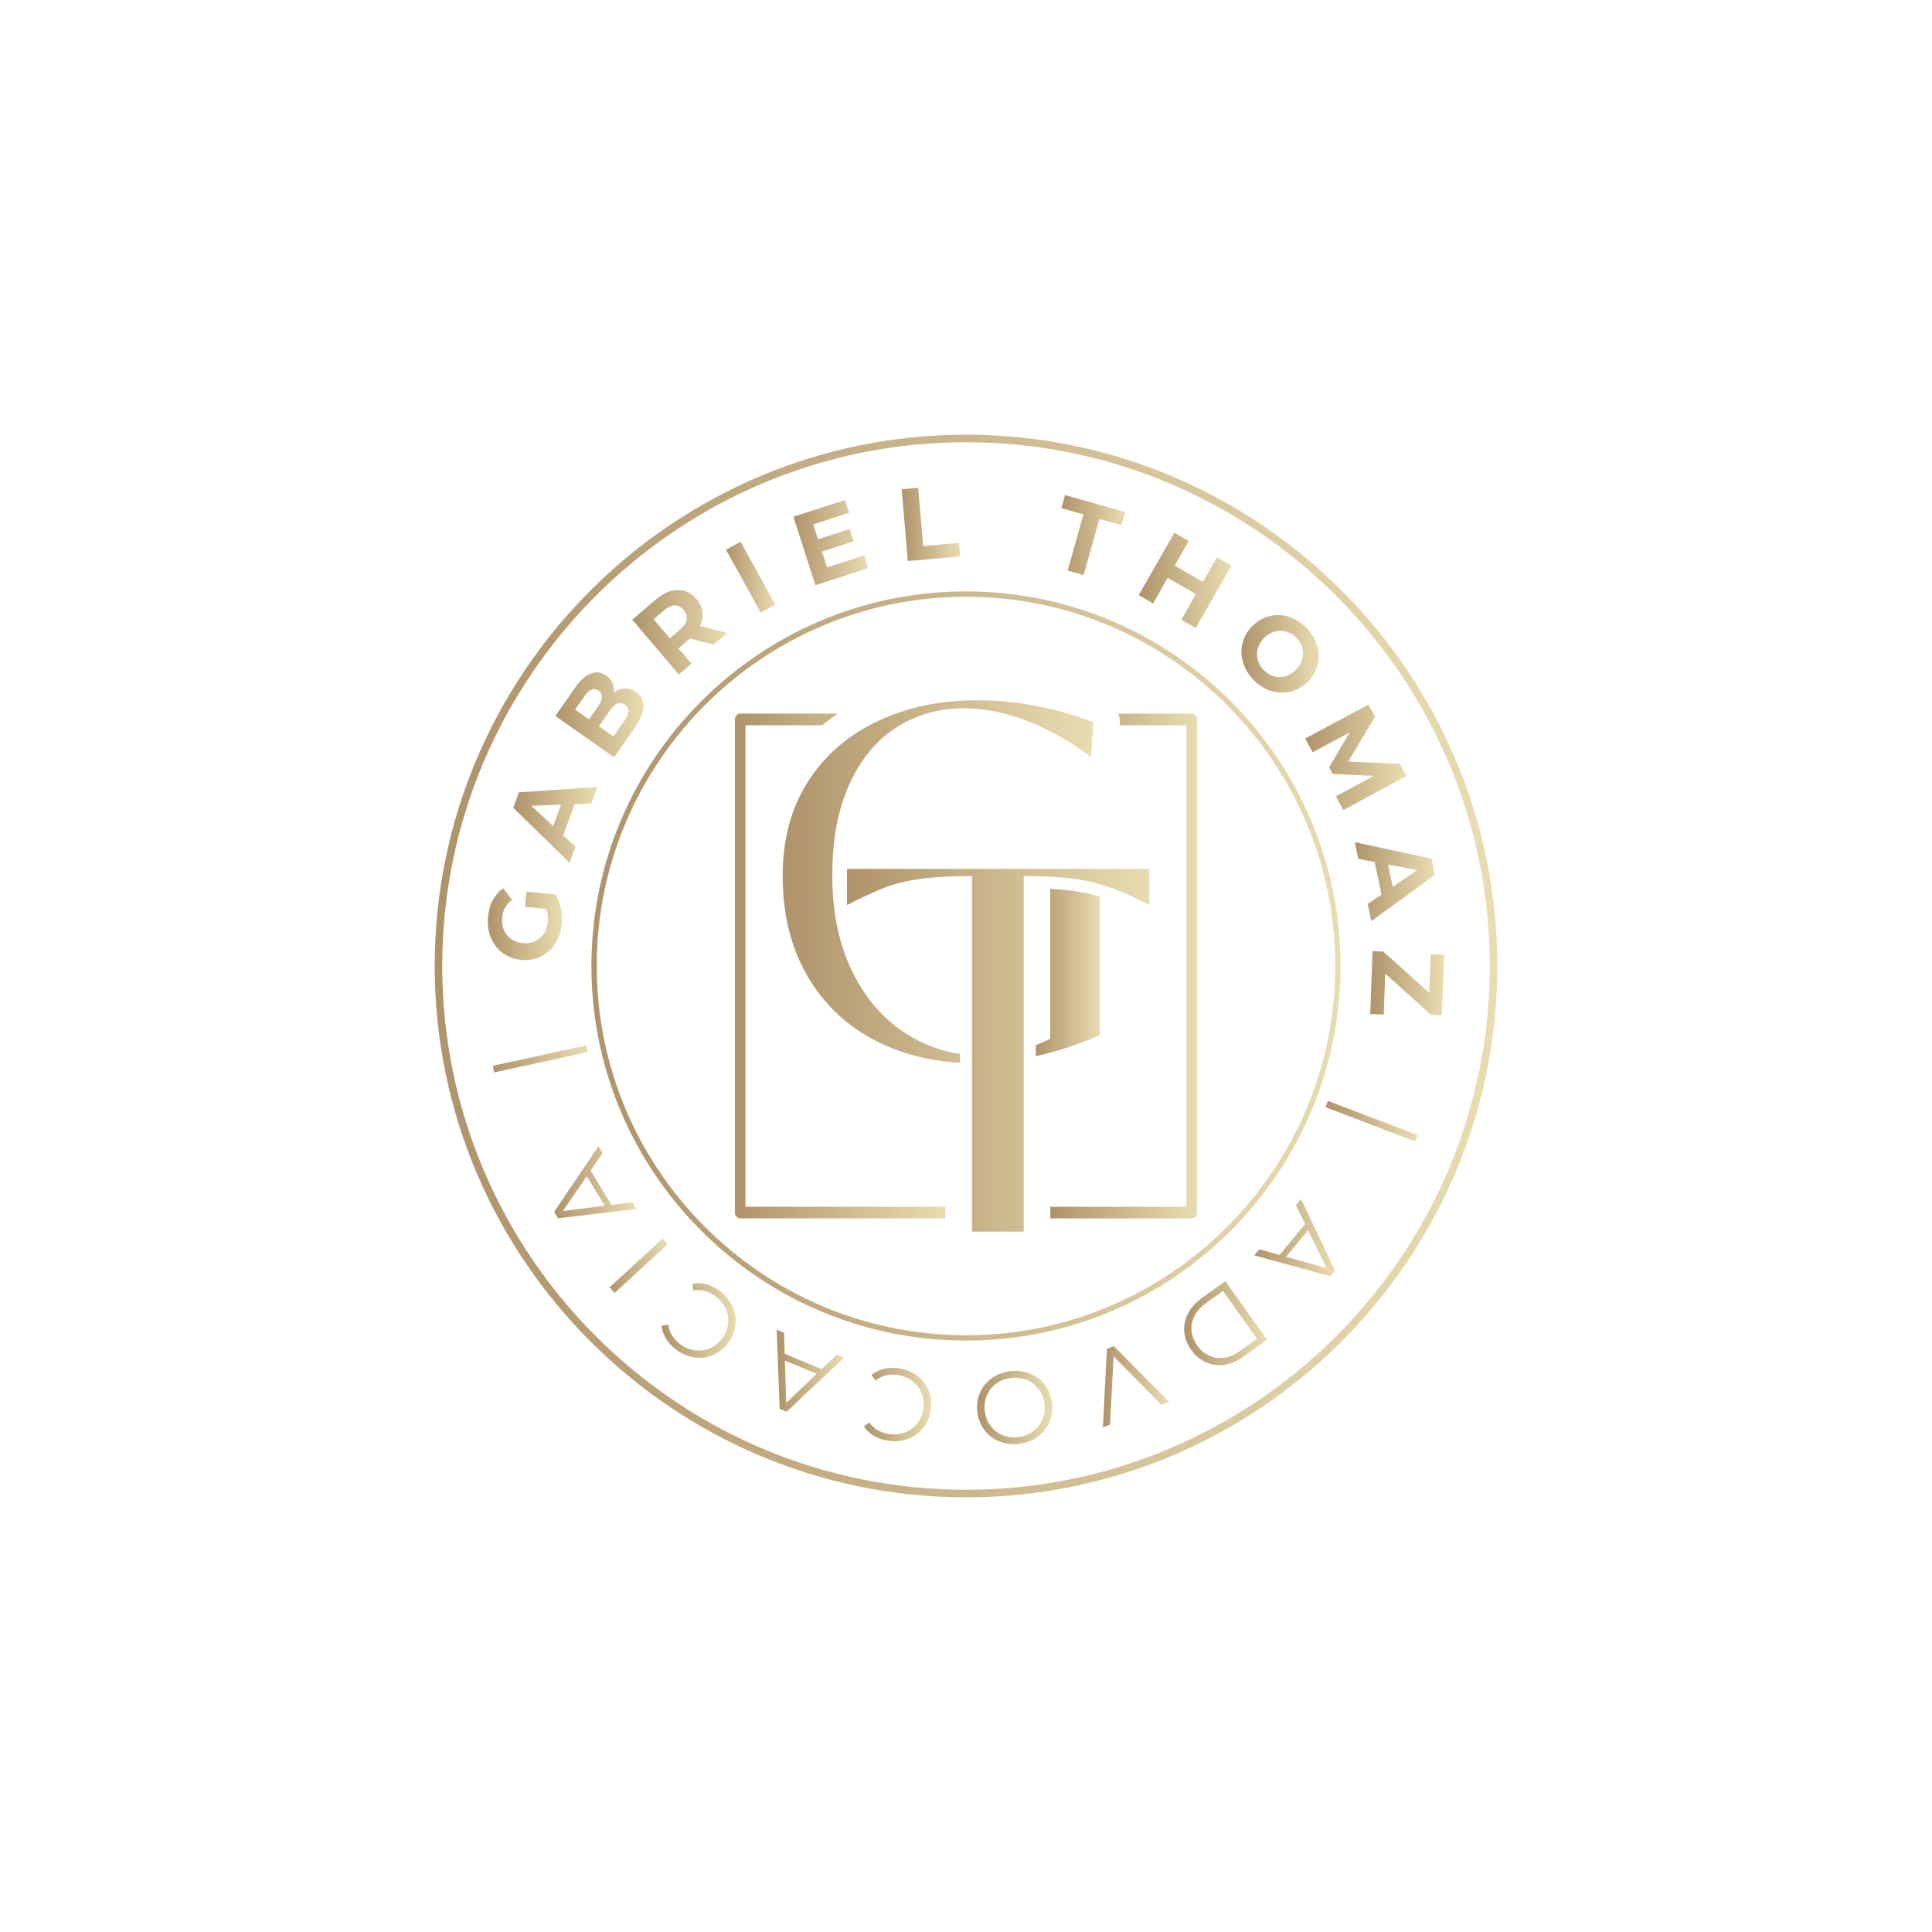 <?xml version="1.0" encoding="UTF-8"?>
<svg id="Camada_1" data-name="Camada 1" xmlns="http://www.w3.org/2000/svg" xmlns:xlink="http://www.w3.org/1999/xlink" viewBox="0 0 1000 1000">
  <defs>
    <style>
      .cls-1 {
        fill: url(#Gradiente_sem_nome_5-28);
      }

      .cls-1, .cls-2, .cls-3, .cls-4, .cls-5, .cls-6, .cls-7, .cls-8, .cls-9, .cls-10, .cls-11, .cls-12, .cls-13, .cls-14, .cls-15, .cls-16, .cls-17, .cls-18, .cls-19, .cls-20, .cls-21, .cls-22, .cls-23, .cls-24, .cls-25, .cls-26, .cls-27, .cls-28, .cls-29, .cls-30, .cls-31 {
        stroke-width: 0px;
      }

      .cls-2 {
        fill: url(#Gradiente_sem_nome_5-2);
      }

      .cls-3 {
        fill: url(#Gradiente_sem_nome_5-4);
      }

      .cls-4 {
        fill: url(#Gradiente_sem_nome_5-13);
      }

      .cls-5 {
        fill: url(#Gradiente_sem_nome_5-24);
      }

      .cls-6 {
        fill: url(#Gradiente_sem_nome_5-29);
      }

      .cls-7 {
        fill: url(#Gradiente_sem_nome_5-12);
      }

      .cls-8 {
        fill: url(#Gradiente_sem_nome_5-10);
      }

      .cls-9 {
        fill: url(#Gradiente_sem_nome_5-27);
      }

      .cls-10 {
        fill: url(#Gradiente_sem_nome_5-3);
      }

      .cls-11 {
        fill: url(#Gradiente_sem_nome_5-15);
      }

      .cls-12 {
        fill: url(#Gradiente_sem_nome_5-5);
      }

      .cls-13 {
        fill: url(#Gradiente_sem_nome_5-8);
      }

      .cls-14 {
        fill: url(#Gradiente_sem_nome_5-7);
      }

      .cls-15 {
        fill: url(#Gradiente_sem_nome_5-9);
      }

      .cls-16 {
        fill: url(#Gradiente_sem_nome_5-16);
      }

      .cls-17 {
        fill: url(#Gradiente_sem_nome_5-22);
      }

      .cls-18 {
        fill: url(#Gradiente_sem_nome_5-17);
      }

      .cls-19 {
        fill: url(#Gradiente_sem_nome_5-23);
      }

      .cls-20 {
        fill: url(#Gradiente_sem_nome_5-21);
      }

      .cls-21 {
        fill: url(#Gradiente_sem_nome_5-19);
      }

      .cls-22 {
        fill: url(#Gradiente_sem_nome_5);
      }

      .cls-23 {
        fill: url(#Gradiente_sem_nome_5-26);
      }

      .cls-24 {
        fill: url(#Gradiente_sem_nome_5-20);
      }

      .cls-25 {
        fill: url(#Gradiente_sem_nome_5-6);
      }

      .cls-26 {
        fill: url(#Gradiente_sem_nome_5-11);
      }

      .cls-27 {
        fill: url(#Gradiente_sem_nome_5-30);
      }

      .cls-28 {
        fill: url(#Gradiente_sem_nome_5-31);
      }

      .cls-29 {
        fill: url(#Gradiente_sem_nome_5-14);
      }

      .cls-30 {
        fill: url(#Gradiente_sem_nome_5-25);
      }

      .cls-31 {
        fill: url(#Gradiente_sem_nome_5-18);
      }
    </style>
    <linearGradient id="Gradiente_sem_nome_5" data-name="Gradiente sem nome 5" x1="380.38" y1="500" x2="489.38" y2="500" gradientUnits="userSpaceOnUse">
      <stop offset="0" stop-color="#af936a"/>
      <stop offset="1" stop-color="#e9dcb1"/>
    </linearGradient>
    <linearGradient id="Gradiente_sem_nome_5-2" data-name="Gradiente sem nome 5" x1="543.63" x2="619.63" xlink:href="#Gradiente_sem_nome_5"/>
    <linearGradient id="Gradiente_sem_nome_5-3" data-name="Gradiente sem nome 5" x1="405.12" y1="456.29" x2="565.92" y2="456.29" xlink:href="#Gradiente_sem_nome_5"/>
    <linearGradient id="Gradiente_sem_nome_5-4" data-name="Gradiente sem nome 5" x1="536.14" y1="503.37" x2="569.26" y2="503.37" xlink:href="#Gradiente_sem_nome_5"/>
    <linearGradient id="Gradiente_sem_nome_5-5" data-name="Gradiente sem nome 5" x1="438.4" y1="543.61" x2="594.88" y2="543.61" xlink:href="#Gradiente_sem_nome_5"/>
    <linearGradient id="Gradiente_sem_nome_5-6" data-name="Gradiente sem nome 5" x1="252.5" y1="478.32" x2="290.91" y2="478.32" xlink:href="#Gradiente_sem_nome_5"/>
    <linearGradient id="Gradiente_sem_nome_5-7" data-name="Gradiente sem nome 5" x1="265.66" y1="426.96" x2="309.16" y2="426.96" xlink:href="#Gradiente_sem_nome_5"/>
    <linearGradient id="Gradiente_sem_nome_5-8" data-name="Gradiente sem nome 5" x1="287.49" y1="370.01" x2="333.07" y2="370.01" xlink:href="#Gradiente_sem_nome_5"/>
    <linearGradient id="Gradiente_sem_nome_5-9" data-name="Gradiente sem nome 5" x1="327.25" y1="327.24" x2="376.35" y2="327.24" xlink:href="#Gradiente_sem_nome_5"/>
    <linearGradient id="Gradiente_sem_nome_5-10" data-name="Gradiente sem nome 5" x1="375.78" y1="298.74" x2="401.3" y2="298.74" xlink:href="#Gradiente_sem_nome_5"/>
    <linearGradient id="Gradiente_sem_nome_5-11" data-name="Gradiente sem nome 5" x1="410.67" y1="280.87" x2="449.4" y2="280.87" xlink:href="#Gradiente_sem_nome_5"/>
    <linearGradient id="Gradiente_sem_nome_5-12" data-name="Gradiente sem nome 5" x1="466.7" y1="271.43" x2="496.95" y2="271.43" xlink:href="#Gradiente_sem_nome_5"/>
    <linearGradient id="Gradiente_sem_nome_5-13" data-name="Gradiente sem nome 5" x1="549.37" y1="276.96" x2="582.38" y2="276.96" xlink:href="#Gradiente_sem_nome_5"/>
    <linearGradient id="Gradiente_sem_nome_5-14" data-name="Gradiente sem nome 5" x1="589.41" y1="300.38" x2="637.39" y2="300.38" xlink:href="#Gradiente_sem_nome_5"/>
    <linearGradient id="Gradiente_sem_nome_5-15" data-name="Gradiente sem nome 5" x1="642.57" y1="338.44" x2="682.54" y2="338.44" xlink:href="#Gradiente_sem_nome_5"/>
    <linearGradient id="Gradiente_sem_nome_5-16" data-name="Gradiente sem nome 5" x1="675.6" y1="392" x2="727.96" y2="392" xlink:href="#Gradiente_sem_nome_5"/>
    <linearGradient id="Gradiente_sem_nome_5-17" data-name="Gradiente sem nome 5" x1="701.24" y1="456.34" x2="742.69" y2="456.34" xlink:href="#Gradiente_sem_nome_5"/>
    <linearGradient id="Gradiente_sem_nome_5-18" data-name="Gradiente sem nome 5" x1="709.23" y1="508.89" x2="747.5" y2="508.89" xlink:href="#Gradiente_sem_nome_5"/>
    <linearGradient id="Gradiente_sem_nome_5-19" data-name="Gradiente sem nome 5" x1="686.09" y1="580.3" x2="733.69" y2="580.3" xlink:href="#Gradiente_sem_nome_5"/>
    <linearGradient id="Gradiente_sem_nome_5-20" data-name="Gradiente sem nome 5" x1="649.2" y1="640.59" x2="691.04" y2="640.59" xlink:href="#Gradiente_sem_nome_5"/>
    <linearGradient id="Gradiente_sem_nome_5-21" data-name="Gradiente sem nome 5" x1="612.92" y1="684.85" x2="655.8" y2="684.85" xlink:href="#Gradiente_sem_nome_5"/>
    <linearGradient id="Gradiente_sem_nome_5-22" data-name="Gradiente sem nome 5" x1="570.86" y1="717.78" x2="605.15" y2="717.78" xlink:href="#Gradiente_sem_nome_5"/>
    <linearGradient id="Gradiente_sem_nome_5-23" data-name="Gradiente sem nome 5" x1="505.7" y1="728.53" x2="544.66" y2="728.53" xlink:href="#Gradiente_sem_nome_5"/>
    <linearGradient id="Gradiente_sem_nome_5-24" data-name="Gradiente sem nome 5" x1="447.13" y1="726.99" x2="482.01" y2="726.99" xlink:href="#Gradiente_sem_nome_5"/>
    <linearGradient id="Gradiente_sem_nome_5-25" data-name="Gradiente sem nome 5" x1="402" y1="709.49" x2="436.94" y2="709.49" xlink:href="#Gradiente_sem_nome_5"/>
    <linearGradient id="Gradiente_sem_nome_5-26" data-name="Gradiente sem nome 5" x1="342.43" y1="683.49" x2="380.81" y2="683.49" xlink:href="#Gradiente_sem_nome_5"/>
    <linearGradient id="Gradiente_sem_nome_5-27" data-name="Gradiente sem nome 5" x1="315.53" y1="655.19" x2="345.55" y2="655.19" xlink:href="#Gradiente_sem_nome_5"/>
    <linearGradient id="Gradiente_sem_nome_5-28" data-name="Gradiente sem nome 5" x1="286.83" y1="611.98" x2="329.36" y2="611.98" xlink:href="#Gradiente_sem_nome_5"/>
    <linearGradient id="Gradiente_sem_nome_5-29" data-name="Gradiente sem nome 5" x1="255.05" y1="548.1" x2="304.29" y2="548.1" xlink:href="#Gradiente_sem_nome_5"/>
    <linearGradient id="Gradiente_sem_nome_5-30" data-name="Gradiente sem nome 5" x1="306.12" y1="500" x2="693.88" y2="500" xlink:href="#Gradiente_sem_nome_5"/>
    <linearGradient id="Gradiente_sem_nome_5-31" data-name="Gradiente sem nome 5" x1="225" y1="500" x2="775" y2="500" xlink:href="#Gradiente_sem_nome_5"/>
  </defs>
  <g>
    <g>
      <path class="cls-22" d="M489.38,624.62h-103.51v-249.24h39.8c2.52-2.13,5.18-4.12,7.93-6.01h-50.47c-1.52,0-2.75,1.34-2.75,3v255.24c0,1.66,1.23,3,2.75,3h106.26v-6.01Z"/>
      <path class="cls-2" d="M616.88,369.38h-37.98c.58,1.71.88,3.53.74,5.41l-.04.6h34.53v249.24h-70.49v6.01h73.24c1.52,0,2.75-1.34,2.75-3v-255.24c0-1.66-1.23-3-2.75-3Z"/>
    </g>
    <g>
      <path class="cls-10" d="M441.21,503.01c-6.94-14.04-10.4-30.65-10.4-49.84s2.91-33.99,8.73-47.01c5.82-13.01,13.91-22.86,24.28-29.54,10.36-6.68,22.13-10.02,35.32-10.02,10.1,0,20.72,2.1,31.85,6.29,11.13,4.2,22.35,10.49,33.65,18.88l1.28-17.98c-19.87-7.53-39.82-11.3-59.85-11.3s-36.18,3.56-51.51,10.66c-15.33,7.11-27.4,17.51-36.22,31.21-8.82,13.7-13.23,29.97-13.23,48.81,0,20.21,4.32,37.63,12.97,52.28,8.65,14.64,20.46,25.78,35.45,33.39,12.99,6.61,27.44,10.35,43.34,11.23v-4.53c-9.84-1.5-19.03-4.92-27.54-10.29-11.82-7.45-21.19-18.19-28.13-32.24Z"/>
      <path class="cls-3" d="M543.58,460.07v77.62c-2.48,1.24-4.96,2.32-7.43,3.29v5.68c10.81-2.4,21.85-5.99,33.12-10.77v-71.69c-1.73-.55-3.43-1.05-5.05-1.46-5.34-1.34-12.26-2.23-20.63-2.68Z"/>
      <path class="cls-12" d="M438.4,449.72v18.72c7.67-3.92,14.13-6.91,19.39-8.96,5.26-2.05,11.41-3.56,18.46-4.55,7.04-.98,16-1.47,26.88-1.47v184.04h26.75v-184.04c15.33,0,27.28,1.07,35.84,3.21,8.56,2.14,18.28,6.06,29.16,11.77v-18.72h-156.48Z"/>
    </g>
  </g>
  <g>
    <path class="cls-25" d="M271.78,469.39l.73-7.84,14.98,1.4c2.68,4.37,3.8,10.14,3.31,15.43-1.08,11.66-9.84,19.5-20.97,18.46-11.13-1.04-18.31-10.37-17.21-22.18.6-6.52,3.32-11.72,7.82-14.93l4.56,5.98c-3.1,2.44-4.71,5.44-5.06,9.2-.67,7.21,3.68,12.58,10.7,13.24,6.91.65,12.27-3.83,12.93-10.93.22-2.33,0-4.54-.97-6.82l-10.82-1.01Z"/>
    <path class="cls-14" d="M297.45,416.18l-5.95,16.24,6.33,5.86-3.04,8.3-29.12-28.47,2.93-8,40.57-2.77-3.11,8.5-8.6.34ZM290.39,416.46l-15.37.62,11.3,10.48,4.07-11.09Z"/>
    <path class="cls-13" d="M329.11,358.13c5.26,3.69,5.38,10.02-.22,18.05l-11.01,15.79-30.41-21.37,10.4-14.92c5.32-7.63,11.23-9.33,15.96-6,3.04,2.14,4.29,5.36,3.86,8.76,3.46-2.64,7.58-2.99,11.41-.3ZM297.68,367.3l7.17,5.04,4.89-7.02c2.4-3.45,2.49-6.18.1-7.86-2.39-1.68-4.87-.63-7.27,2.82l-4.89,7.02ZM323.42,364.72c-2.56-1.8-5.15-.69-7.7,2.97l-5.75,8.25,7.51,5.28,5.75-8.24c2.55-3.66,2.79-6.42.19-8.25Z"/>
    <path class="cls-15" d="M369.34,333.68l-12.16-3.22-.32.28-5.68,4.88,6.72,7.89-6.53,5.6-24.11-28.33,12.21-10.48c7.54-6.47,15.59-6.59,21-.24,3.62,4.25,4.13,9.2,1.81,13.92l14.08,3.68-7.01,6.02ZM343.65,315.95l-5.32,4.57,8.4,9.87,5.32-4.57c3.99-3.42,4.42-7.02,1.8-10.09-2.65-3.12-6.22-3.21-10.21.22Z"/>
    <path class="cls-8" d="M375.78,284.55l7.51-4.19,18.02,32.58-7.51,4.19-18.02-32.58Z"/>
    <path class="cls-26" d="M447.28,287.48l2.12,6.58-27.33,8.86-11.39-35.45,26.68-8.64,2.12,6.58-18.56,6.01,2.47,7.7,16.39-5.31,2.05,6.38-16.39,5.31,2.64,8.2,19.21-6.23Z"/>
    <path class="cls-7" d="M466.7,253.24l8.56-.74,2.57,30.13,18.54-1.59.6,7-27.09,2.33-3.16-37.13Z"/>
    <path class="cls-4" d="M560.79,266.24l-11.42-3.23,1.9-6.76,31.11,8.8-1.9,6.76-11.42-3.23-8.16,29.09-8.26-2.34,8.16-29.09Z"/>
    <path class="cls-29" d="M637.39,292.74l-18.48,32.31-7.45-4.29,7.58-13.25-14.61-8.43-7.58,13.25-7.45-4.29,18.48-32.31,7.45,4.3-7.29,12.74,14.61,8.43,7.29-12.74,7.45,4.3Z"/>
    <path class="cls-11" d="M648.31,323.93c7.85-7.77,19.68-7.39,27.91.99,8.19,8.34,8.48,20.23.59,28.04-7.89,7.81-19.72,7.35-27.91-.99-8.22-8.37-8.44-20.27-.59-28.04ZM670.7,346.74c5.02-4.97,4.95-11.93.3-16.67-4.65-4.74-11.58-4.9-16.6.07-5.02,4.97-4.95,11.93-.3,16.67,4.65,4.74,11.58,4.9,16.6-.07Z"/>
    <path class="cls-16" d="M691.49,412.15l19.62-10.56-21.32-1.01-1.82-3.43,10.65-18.07-19.22,10.29-3.79-7.14,32.74-17.53,3.34,6.29-13.81,23.2,26.78,1.23,3.32,6.25-32.69,17.62-3.79-7.14Z"/>
    <path class="cls-18" d="M715.05,463.06l-3.54-16.93-8.45-1.59-1.81-8.65,39.7,8.59,1.74,8.33-32.89,23.96-1.85-8.85,7.1-4.87ZM720.87,459.06l12.69-8.71-15.11-2.85,2.42,11.56Z"/>
    <path class="cls-31" d="M716.22,525.12l-6.99-.26,1.22-32.55,5.56.21,23.75,21.35.75-20,6.99.27-1.18,31.32-5.56-.21-23.75-21.3-.8,21.17Z"/>
    <path class="cls-21" d="M733.69,587.51l-1.24,3.28-46.36-17.71,1.24-3.28,46.36,17.71Z"/>
    <path class="cls-24" d="M662.31,649.54l13.23-15.95-4.77-9.81,2.61-3.15,17.65,36.93-2.48,2.99-39.36-10.76,2.65-3.19,10.47,2.93ZM665.67,650.48l21.01,5.94-9.61-19.68-11.4,13.74Z"/>
    <path class="cls-20" d="M655.8,693.49l-12.31,8.8c-9.68,6.91-20.63,5.33-26.96-3.61-6.33-8.94-4.23-19.84,5.44-26.76l12.31-8.8,21.51,30.37ZM624.12,674.57c-8.04,5.74-9.59,14.57-4.43,21.85s13.97,8.7,22.01,2.96l8.94-6.39-17.58-24.82-8.94,6.39Z"/>
    <path class="cls-17" d="M570.86,738.81l2.08-40.68,3.61-1.39,28.59,28.89-3.96,1.52-24.77-25.12-1.85,35.35-3.71,1.43Z"/>
    <path class="cls-19" d="M544.54,726.37c1.19,10.79-6.13,19.75-17.3,20.99-11.06,1.23-20.21-5.83-21.41-16.67-1.2-10.84,6.19-19.75,17.25-20.99,11.17-1.25,20.27,5.88,21.46,16.67ZM509.72,730.25c.98,8.83,8.28,14.6,17.13,13.62,8.9-.99,14.82-8.24,13.84-17.07-.98-8.83-8.33-14.6-17.23-13.6-8.85.99-14.71,8.23-13.73,17.06Z"/>
    <path class="cls-5" d="M481.78,729.87c-1.6,10.79-10.96,17.52-22.02,15.87-5.35-.8-9.91-3.31-12.63-7.38l2.83-2.11c2.54,3.5,6.01,5.37,10.21,5.99,8.86,1.33,16.49-4.21,17.78-12.95,1.3-8.74-4.4-16.27-13.26-17.59-4.19-.63-8.06.14-11.51,2.8l-2.1-2.84c3.78-3.09,8.88-4.22,14.28-3.41,11.01,1.65,18.01,10.82,16.41,21.61Z"/>
    <path class="cls-30" d="M406.17,700.76l19.11,7.9,7.89-7.5,3.77,1.56-29.8,27.97-3.58-1.48-1.56-40.93,3.82,1.58.34,10.9ZM406.28,704.26l.65,21.91,15.82-15.1-16.47-6.81Z"/>
    <path class="cls-23" d="M377.01,695c-6.45,8.79-17.85,10.33-26.86,3.67-4.35-3.22-7.21-7.58-7.72-12.46l3.48-.53c.61,4.29,2.81,7.57,6.22,10.1,7.21,5.34,16.53,4.03,21.75-3.08,5.22-7.11,3.7-16.44-3.51-21.78-3.41-2.53-7.19-3.67-11.48-2.94l-.53-3.5c4.78-.96,9.81.45,14.21,3.7,8.96,6.63,10.87,18.03,4.42,26.82Z"/>
    <path class="cls-9" d="M318.18,669.22l-2.65-2.91,27.38-25.15,2.65,2.91-27.38,25.15Z"/>
    <path class="cls-1" d="M305.71,605.9l10.74,17.74,10.78-1.35,2.12,3.5-40.52,4.81-2.01-3.32,22.89-33.92,2.15,3.55-6.16,9ZM303.74,608.79l-12.4,18.04,21.66-2.76-9.26-15.28Z"/>
    <path class="cls-6" d="M255.79,555.09l-.74-3.43,48.49-10.55.74,3.43-48.49,10.55Z"/>
  </g>
  <path class="cls-27" d="M500,693.88c-106.9,0-193.88-86.97-193.88-193.88s86.97-193.88,193.88-193.88,193.88,86.97,193.88,193.88-86.97,193.88-193.88,193.88ZM500,308.88c-105.39,0-191.12,85.74-191.12,191.12s85.74,191.12,191.12,191.12,191.12-85.74,191.12-191.12-85.74-191.12-191.12-191.12Z"/>
  <path class="cls-28" d="M500,775c-151.64,0-275-123.36-275-275s123.36-275,275-275,275,123.36,275,275-123.36,275-275,275ZM500,228.9c-149.48,0-271.1,121.62-271.1,271.1s121.61,271.1,271.1,271.1,271.1-121.62,271.1-271.1-121.61-271.1-271.1-271.1Z"/>
</svg>